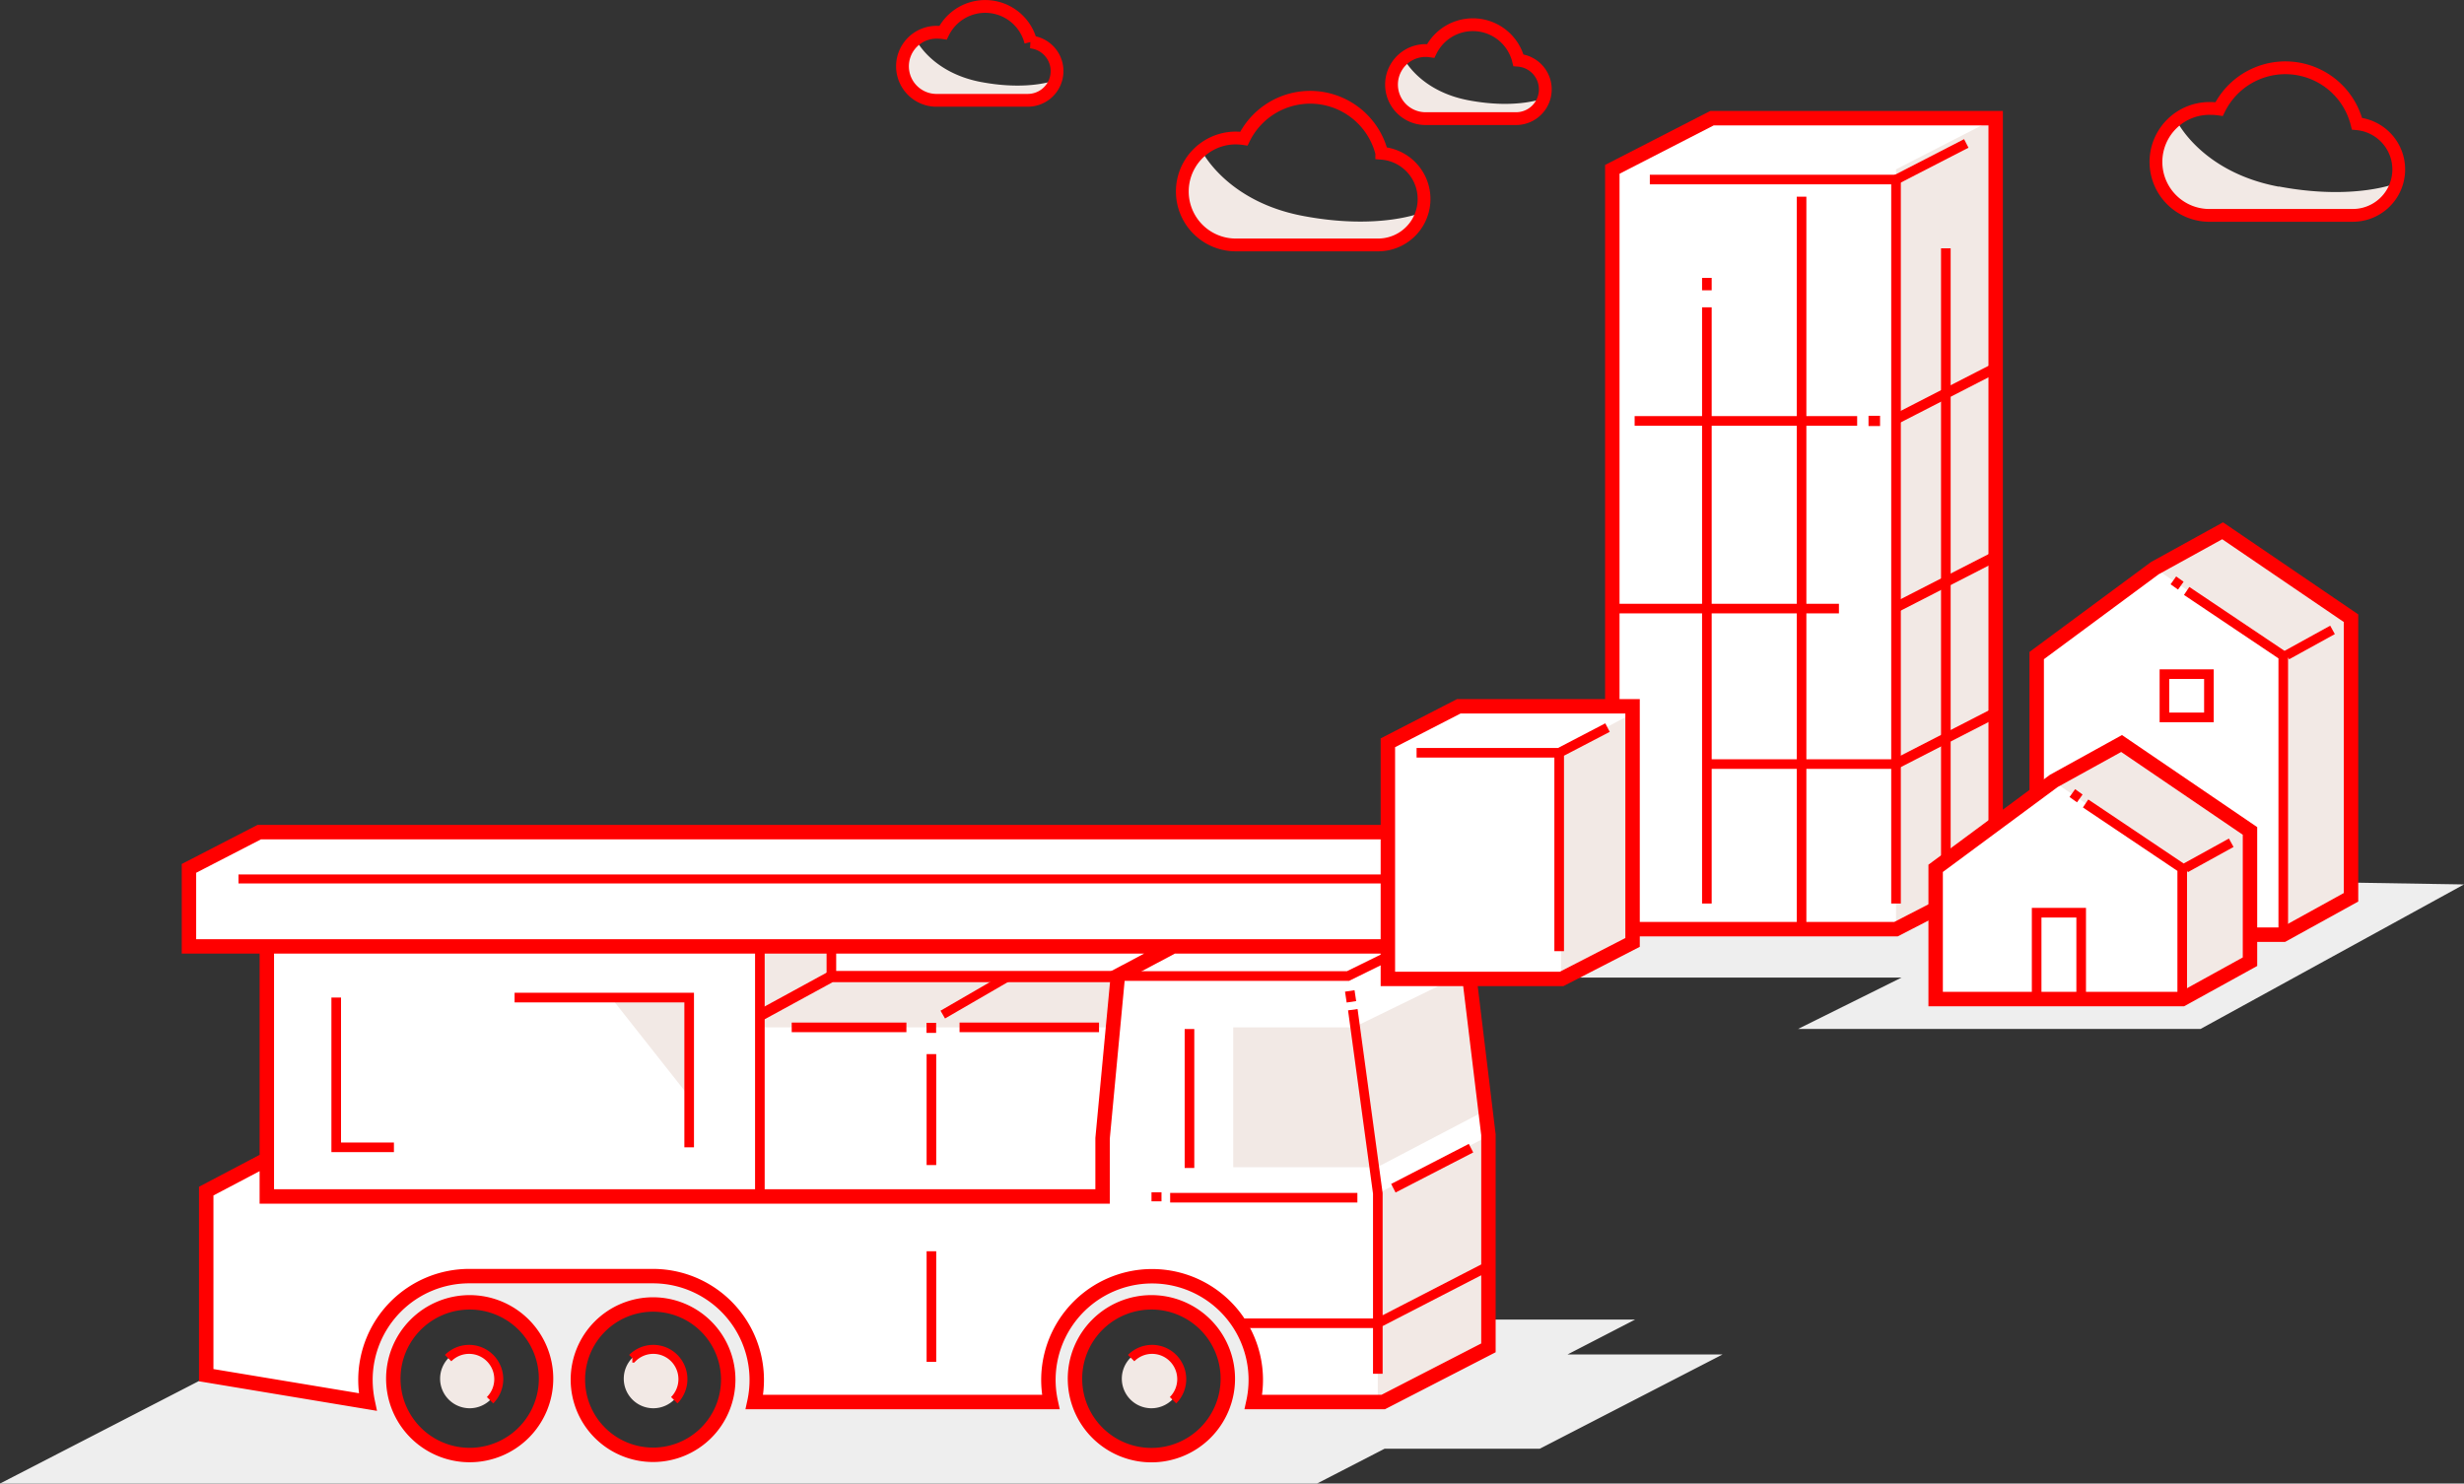 <svg xmlns="http://www.w3.org/2000/svg" viewBox="0 0 512.34 308.54"><rect x="0" y="0" width="512.34" height="308.54" fill="#333333" stroke="none"/><defs><style>.cls-1{fill:#eeeeee;}.cls-2{fill:#fff;}.cls-3{fill:#f2e9e5;}.cls-10,.cls-4,.cls-5,.cls-6,.cls-7,.cls-8,.cls-9{fill:none;stroke:#ff0000;}.cls-4,.cls-5,.cls-6,.cls-7,.cls-8,.cls-9{stroke-miterlimit:10;}.cls-4{stroke-width:3px;}.cls-10,.cls-5{stroke-width:2px;}.cls-6{stroke-width:2.66px;}.cls-7{stroke-width:2.13px;}.cls-8{stroke-width:1.87px;}.cls-9{stroke-width:2.34px;}</style></defs><title>illu_1</title><g id="Ebene_2" data-name="Ebene 2"><g id="Ebene_1-2" data-name="Ebene 1"><polygon class="cls-1" points="297.98 203.31 395.39 203.31 373.88 213.99 457.57 213.99 512.34 183.94 465.69 183.19 475.28 177.93 353.38 175.82 297.98 203.31"/><polygon class="cls-2" points="462.15 110.39 448.06 118.16 423.49 136.34 423.49 164.99 423.53 165.01 414.96 171.35 414.96 24.58 355.97 24.58 335.25 35.22 335.25 193.24 394.24 193.24 401.53 189.5 402.48 188.99 402.48 207.78 453.75 207.78 467.84 200.01 467.84 194.39 474.76 194.39 488.85 186.61 488.85 128.57 462.15 110.39"/><polygon class="cls-3" points="474.76 194.39 474.76 136.34 448.06 118.16 462.15 110.39 488.85 128.57 488.85 186.61 474.76 194.39"/><polygon class="cls-3" points="426.82 162.41 440.92 154.63 467.62 172.81 467.62 200.01 453.52 207.78 453.52 180.59 426.82 162.41"/><polygon class="cls-3" points="402.48 188.99 394.24 193.24 394.24 35.22 414.96 24.58 414.96 171.35 402.48 180.59 402.48 188.99"/><path class="cls-3" d="M473.81,38.82c-16-3-21.12-13.56-21.12-13.56A11.11,11.11,0,0,0,460,44.79H489.5A9.54,9.54,0,0,0,498.63,38s-8.84,3.79-24.82.78"/><polygon class="cls-4" points="427.05 162.41 441.14 154.63 467.84 172.81 467.84 200.01 453.75 207.78 402.48 207.78 402.48 180.59 427.05 162.41"/><path class="cls-5" d="M394.24,187.91V37.34H343.05m89.4,128.71-1.55-1.11m22.85,42.84V180.59L433.66,167.1m30.28,8.17-9.5,5.24"/><polyline class="cls-4" points="414.96 171.35 414.96 24.58 355.97 24.58 335.25 35.22 335.25 193.24 394.24 193.24 402.48 188.99"/><path class="cls-5" d="M459.3,140.2h-9.25v9h9.25Zm-26.56,49.62h-9.26v17.93h9.26ZM354.91,60.38V57.79m0,130.12v-124m.8,95h38.53m-59-32.34h47.13M339.89,87.54h46.27M404.6,179V51.64m-30,141.6V40.9m34.25-11.07-14.58,7.51"/><polyline class="cls-4" points="423.49 164.99 423.49 136.34 448.06 118.16 462.15 110.39 488.85 128.57 488.85 186.61 474.76 194.39 467.84 194.39"/><path class="cls-5" d="M453.46,121.8l-1.55-1.1m22.85,73.69v-58l-20.09-13.49M485,131l-9.5,5.24"/><path class="cls-6" d="M490.09,25.73a15.35,15.35,0,0,0-28.67-3.05,11.66,11.66,0,0,0-1.68-.12,11.12,11.12,0,1,0,0,22.23h29.55a9.55,9.55,0,0,0,.8-19.06Z"/><path class="cls-3" d="M271,44.92c-16-3-21.13-13.56-21.13-13.56a11.12,11.12,0,0,0,7.26,19.54h29.55a9.57,9.57,0,0,0,9.14-6.76S287,47.93,271,44.92"/><path class="cls-6" d="M287.31,31.83a15.35,15.35,0,0,0-28.67-3,11.66,11.66,0,0,0-1.68-.13,11.12,11.12,0,1,0,0,22.24h29.55a9.55,9.55,0,0,0,.8-19.07Z"/><path class="cls-3" d="M305.37,20.86c-10.16-1.91-13.44-8.63-13.44-8.63a7.08,7.08,0,0,0,4.62,12.44h18.81a6.07,6.07,0,0,0,5.81-4.3s-5.63,2.41-15.8.49"/><path class="cls-6" d="M315.73,12.53a9.77,9.77,0,0,0-18.24-1.94,7.59,7.59,0,0,0-1.07-.08,7.08,7.08,0,0,0,0,14.16h18.8a6.08,6.08,0,0,0,.51-12.14Z"/><line class="cls-7" x1="388.52" y1="87.54" x2="390.92" y2="87.54"/><line class="cls-7" x1="414.96" y1="76.51" x2="394.24" y2="87.15"/><path class="cls-7" d="M415,115.66,394.24,126.3M415,148.19l-20.72,10.64"/><path class="cls-1" d="M239.41,302.32A15.59,15.59,0,1,1,255,286.73a15.59,15.59,0,0,1-15.59,15.59m-103.53,0a15.59,15.59,0,1,1,15.59-15.59,15.59,15.59,0,0,1-15.59,15.59m-38.22,0a15.59,15.59,0,1,1,15.59-15.59,15.59,15.59,0,0,1-15.59,15.59m228.28-20.63L340,274.43h-83.2a21.2,21.2,0,0,0-34.79,0H153.27a21.32,21.32,0,0,0-17.39-9.08H97.66a21.32,21.32,0,0,0-17.39,9.08H66.17L0,308.54H273.84l14.07-7.25h32.27l38-19.6Z"/><path class="cls-2" d="M303.45,147.18l-14.58,7.51v18.66H54.17l-14.58,7.52V197H55.74v44l-12.62,6.64v38.05l32.63,5.4.85,0a21.17,21.17,0,0,1-.45-4.32,21.51,21.51,0,0,1,21.51-21.51h38.22a21.51,21.51,0,0,1,21.51,21.51,21.74,21.74,0,0,1-.47,4.45h61.45a21.74,21.74,0,0,1-.46-4.45,21.51,21.51,0,1,1,43,0,21.74,21.74,0,0,1-.46,4.45h26.89l21.83-11.2V232.24l-4-29h19.39l14.58-7.51v-48.6Z"/><polygon class="cls-3" points="172.98 203.33 172.98 197.01 158.16 197.01 158.16 213.67 231.32 213.67 232.28 203.33 172.98 203.33"/><polygon class="cls-3" points="339.16 148.54 324.58 156.25 324.58 203.29 339.16 195.78 339.16 148.54"/><polygon class="cls-3" points="309.31 236.35 286.48 248.24 286.48 291.49 309.31 279.48 309.31 236.35"/><polygon class="cls-3" points="256.42 213.67 281.98 213.67 286.48 242.76 256.42 242.76 256.42 213.67"/><polygon class="cls-3" points="127.05 207.47 143.43 207.47 143.43 228.22 127.05 207.47"/><polygon class="cls-3" points="309.04 230.87 286.34 242.76 281.77 213.52 305.02 202.19 309.04 230.87"/><path class="cls-5" d="M309.11,263.52l-22.62,11.66m19.38-36.39-16.15,8.33m44.53-95.8-10.05,5.24m0,41.26V156.56H294.55M281,208.35l-.34-2.26m5.83,79.62V248.19l-5.2-38.2m-49-7h48l8.6-4.23"/><path class="cls-4" d="M255.3,286.73a15.89,15.89,0,1,1-15.89-15.88A15.88,15.88,0,0,1,255.3,286.73Z"/><path class="cls-3" d="M245.56,286.73a6.15,6.15,0,1,1-6.15-6.15,6.15,6.15,0,0,1,6.15,6.15"/><path class="cls-3" d="M142,286.73a6.15,6.15,0,1,1-6.15-6.15,6.15,6.15,0,0,1,6.15,6.15"/><path class="cls-3" d="M103.81,286.73a6.15,6.15,0,1,1-6.15-6.15,6.15,6.15,0,0,1,6.15,6.15"/><path class="cls-4" d="M289.61,173.06H53.91L39.29,180.6v16.23H289.12M56,240.81l-13.12,6.91V286l33.59,5.58a22.31,22.31,0,0,1-.48-4.58,21.58,21.58,0,0,1,21.55-21.6H135.8a21.6,21.6,0,0,1,21.06,26.18h61.63a21.56,21.56,0,1,1,42.13,0h27l21.87-11.26V236l-4-33.08m-61.95-5.89-11.1,5.89-3.18,33.82v12.09H55.48v-52M151.42,287A15.63,15.63,0,1,1,135.8,271.3,15.64,15.64,0,0,1,151.42,287Z"/><line class="cls-8" x1="49.59" y1="182.8" x2="288.87" y2="182.8"/><polygon class="cls-4" points="339.46 146.89 303.33 146.89 288.58 154.48 288.58 186.99 288.58 192.37 288.58 197.25 288.58 203.59 324.71 203.59 339.46 196 339.46 146.89"/><path class="cls-5" d="M193.65,212.72v2.1M143.3,238.61V207.47H107m-37.09,0v31.14h12m111.76,21.62v23m0-64V242.3m92.79,32.9H256.78m25.46-26.11H243.31m-54.84-35.42H164.62m63.9,0h-29m-26.65-10.34v-6.09M158,248.8V197.24"/><polyline class="cls-9" points="231.95 203.1 172.83 203.1 158.24 211.06"/><line class="cls-8" x1="209.58" y1="203.16" x2="196.03" y2="211.01"/><path class="cls-4" d="M113.54,286.73a15.88,15.88,0,1,1-15.88-15.88A15.88,15.88,0,0,1,113.54,286.73Z"/><path class="cls-8" d="M93.18,282.45a6.14,6.14,0,0,1,8.72,0,6.21,6.21,0,0,1,0,8.76m29.58-8.76a6.14,6.14,0,0,1,8.72,0,6.23,6.23,0,0,1,0,8.76m95-8.76a6.13,6.13,0,0,1,8.71,0,6.21,6.21,0,0,1,0,8.76m-2.4-42.3h-2.08"/><path class="cls-3" d="M204,17.06c-10.16-1.92-13.44-8.63-13.44-8.63a7.08,7.08,0,0,0,4.62,12.43H214a6.07,6.07,0,0,0,5.81-4.3s-5.63,2.42-15.8.5"/><path class="cls-6" d="M214.33,8.73a9.77,9.77,0,0,0-18.24-1.94A7.59,7.59,0,0,0,195,6.71a7.08,7.08,0,1,0,0,14.15h18.8a6.08,6.08,0,0,0,.51-12.13Z"/><line class="cls-10" x1="247.33" y1="214.01" x2="247.33" y2="242.91"/></g></g></svg>
